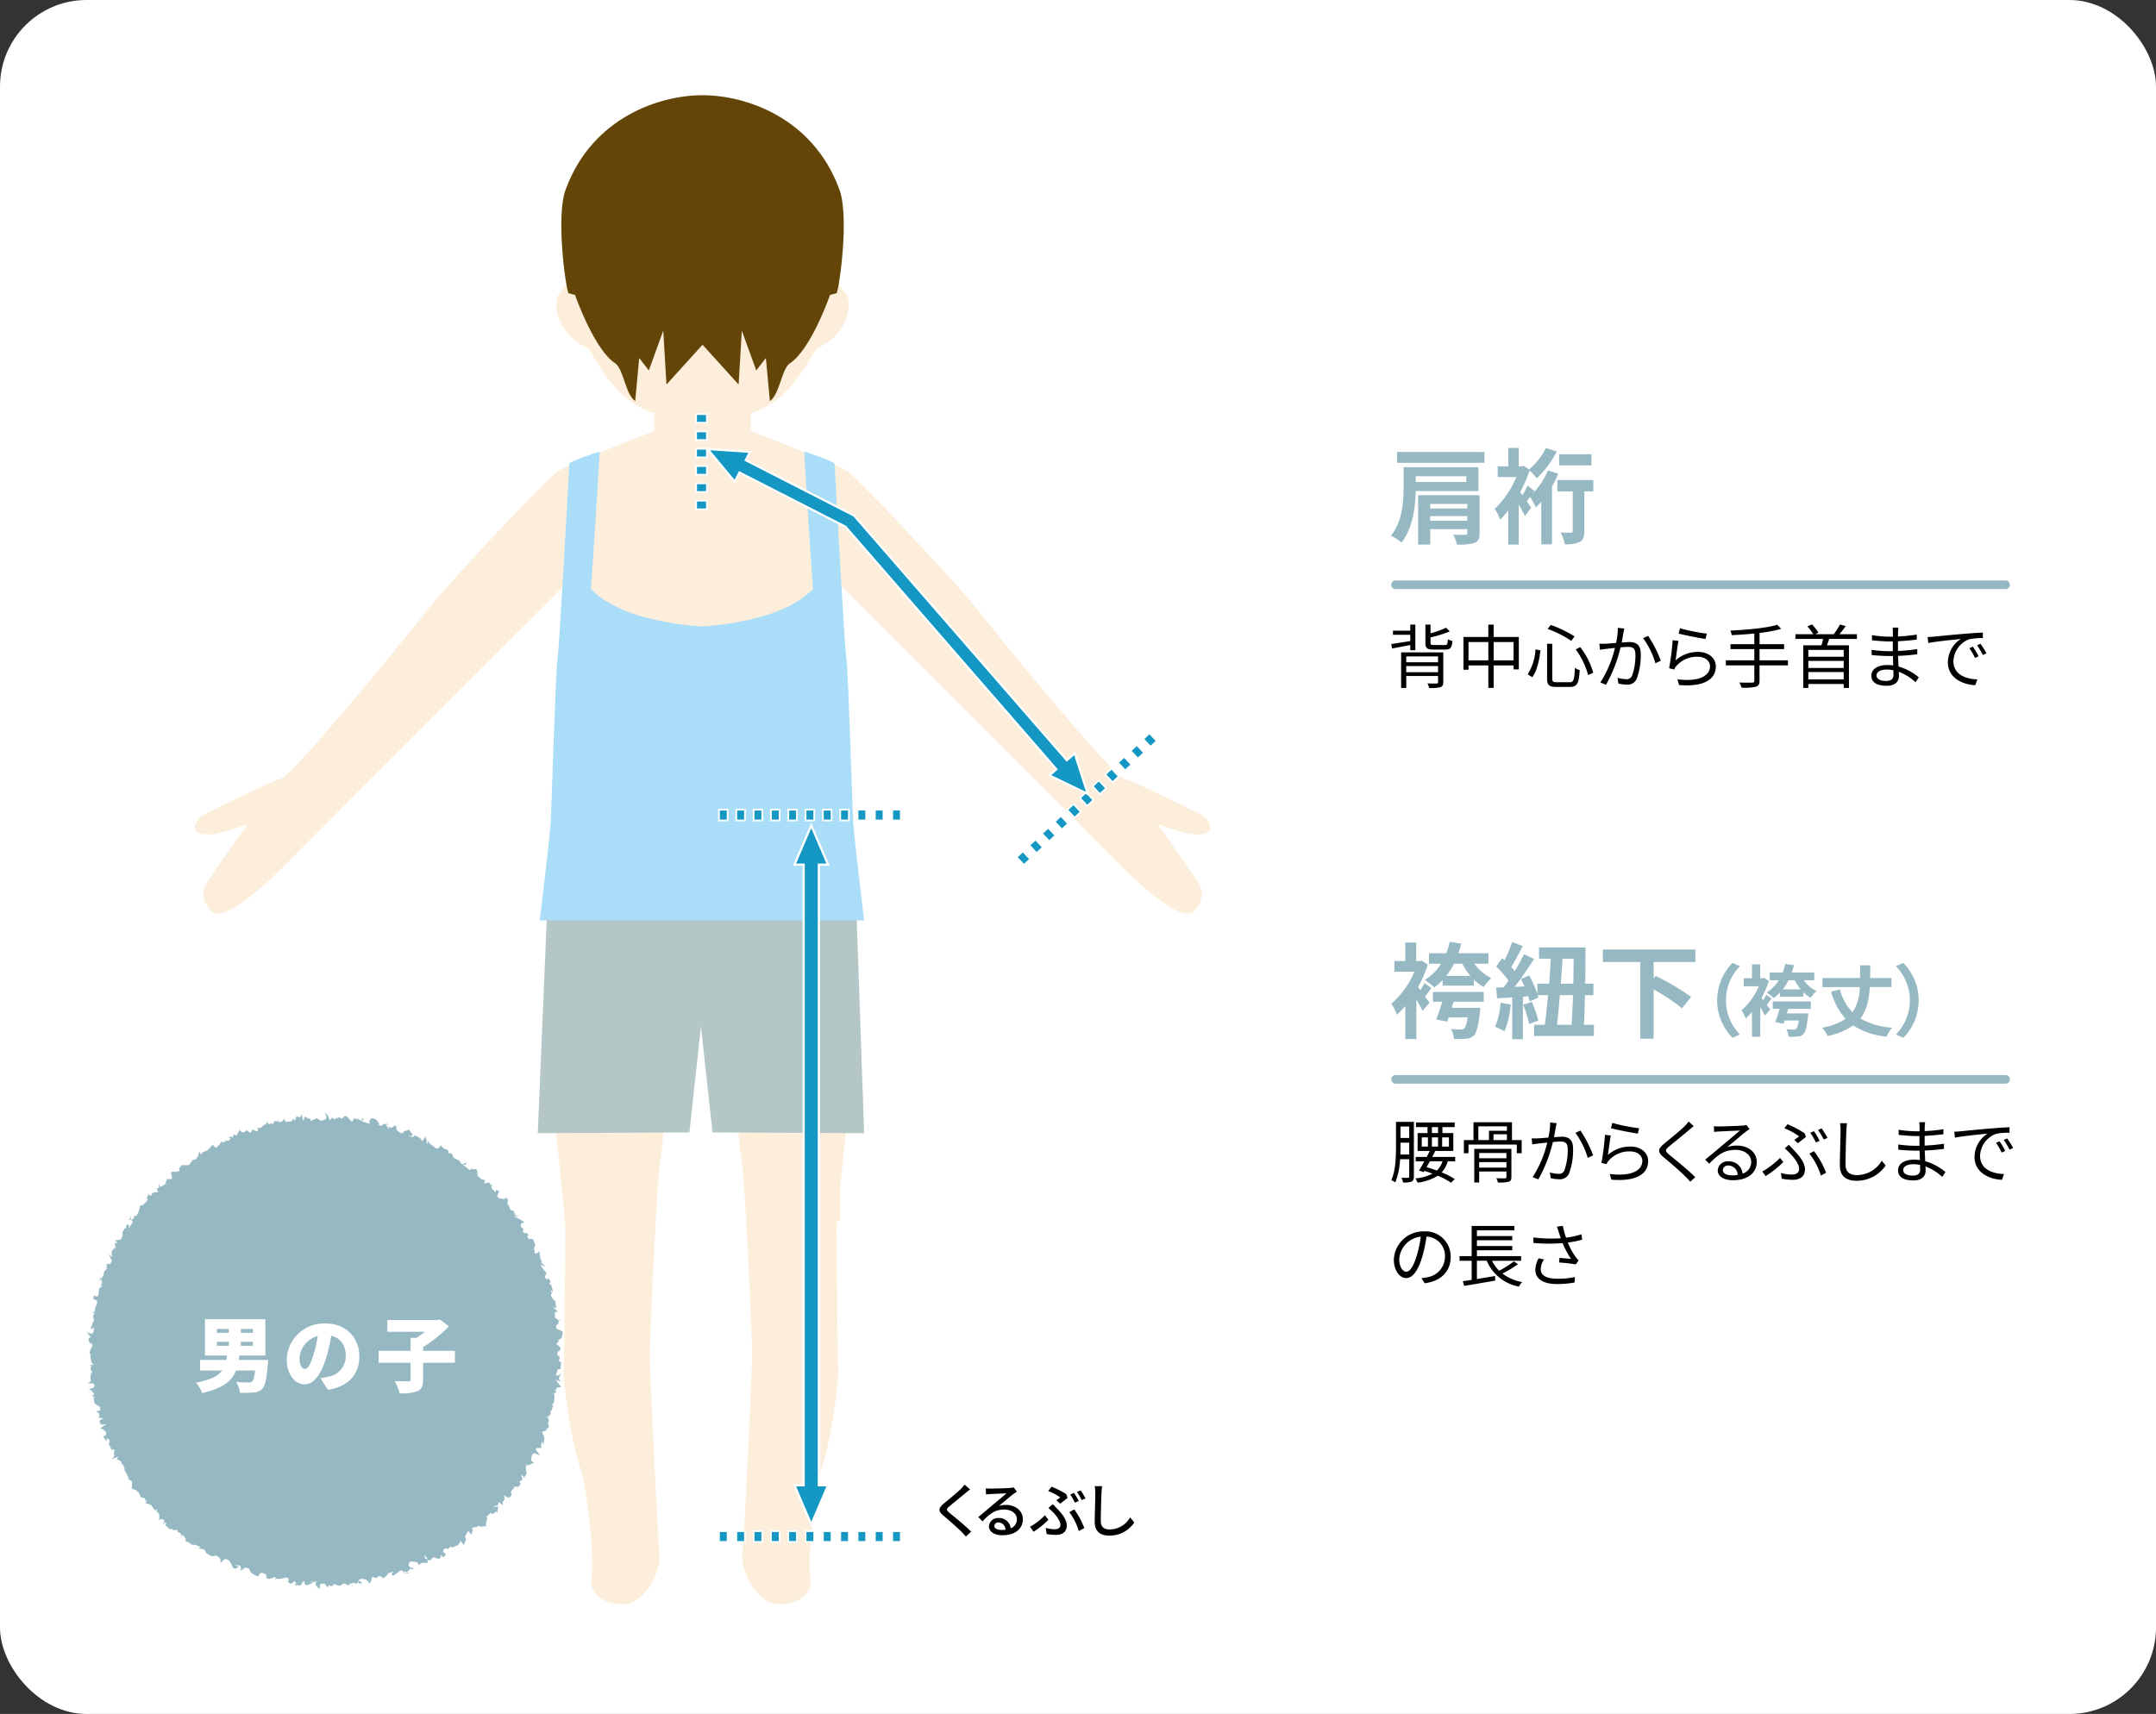<svg xmlns="http://www.w3.org/2000/svg" width="498" height="396" viewBox="0 0 498 396">
  <rect x="0" y="0" width="498" height="396" fill="#333333" stroke="none"/>
  <g id="グループ_17185" data-name="グループ 17185" transform="translate(-695 -1848)">
    <rect id="長方形_9411" data-name="長方形 9411" width="498" height="396" rx="20" transform="translate(695 1848)" fill="#fff"/>
    <g id="グループ_16385" data-name="グループ 16385" transform="translate(1016.279 1951.491)">
      <path id="パス_226163" data-name="パス 226163" d="M3372.446,1384.027c-.095,3.7-.719,8.665-3.288,11.905a11.594,11.594,0,0,0-2.448-1.585c2.688-3.288,2.929-8.016,2.929-11.3v-4.537h17.281v5.521Zm15.866-9.025v2.5h-20.186V1375Zm-15.866,5.592v1.345h11.69v-1.345Zm14.738,13.154c0,1.3-.288,1.9-1.2,2.279a13.161,13.161,0,0,1-4.055.361,8.089,8.089,0,0,0-.817-2.28c1.1.047,2.449.047,2.761.023.359,0,.48-.1.48-.408v-.887h-8.569v3.552H3373v-11.4h14.185Zm-11.4-6.745v1.056h8.569V1387Zm8.569,3.888v-1.08h-8.569v1.08Z" transform="translate(-3366.71 -1374.066)" fill="#96b8c3"/>
      <path id="パス_226164" data-name="パス 226164" d="M3405.375,1380.018a25.677,25.677,0,0,1-1.464,2.952v13.369h-2.472v-9.864a13.083,13.083,0,0,1-1.249,1.32,19.4,19.4,0,0,0-1.343-2.424c-.264.36-.529.72-.768,1.032l1.031,1.464-1.439,1.92c-.336-.7-.889-1.7-1.44-2.688v9.289h-2.4v-7.873a18.947,18.947,0,0,1-1.9,2.136,10.625,10.625,0,0,0-1.248-2.5,21.832,21.832,0,0,0,5.015-7.369h-4.32v-2.448h2.448v-4.272h2.4v4.272h.7l.479-.12,1.2.816a15.613,15.613,0,0,0,3.914-4.944l2.5.792a22.783,22.783,0,0,1-4.609,6.192c-.36-.432-1.128-1.272-1.68-1.8a29.307,29.307,0,0,1-2.161,4.993l.529.72c.431-.72.887-1.585,1.176-2.209l1.584,1.225c-.192.264-.408.528-.6.792a16.582,16.582,0,0,0,3.721-5.545Zm8.089,4.081h-2.088v9.24c0,1.225-.24,2.041-1.057,2.449a7.066,7.066,0,0,1-3.431.528,9.411,9.411,0,0,0-.985-2.712c.985.048,2.065.048,2.376.024.313,0,.433-.1.433-.361V1384.1h-3.553v-2.616h8.305Zm-.432-6h-7.465v-2.568h7.465Z" transform="translate(-3366.71 -1374.066)" fill="#96b8c3"/>
    </g>
    <g id="グループ_16386" data-name="グループ 16386" transform="translate(1016.361 1992.265)">
      <path id="パス_226165" data-name="パス 226165" d="M3371.1,1419.57c-1.521.3-3.01.561-4.21.8l-.176-1.025c1.12-.176,2.705-.416,4.386-.7V1417.2h-4v-.96h4v-1.393h1.168v5.907H3371.1Zm7.619,8.58c0,.672-.177.976-.673,1.152a9.223,9.223,0,0,1-2.593.192,3.784,3.784,0,0,0-.4-1.072c.944.048,1.873.048,2.113.032.256-.016.352-.1.352-.32v-1.409h-7.347v2.753h-1.185v-8.211h9.733Zm-8.548-5.955v1.345h7.347v-1.345Zm7.347,3.65v-1.425h-7.347v1.425Zm1.552-6.275c.545,0,.657-.192.705-1.344a4.134,4.134,0,0,0,1.073.416c-.129,1.552-.481,1.968-1.665,1.968h-2.7c-1.521,0-1.889-.335-1.889-1.552v-4.21h1.185v2.017a22.265,22.265,0,0,0,3.6-1.3l.848.865a31.833,31.833,0,0,1-4.449,1.377v1.248c0,.432.111.512.832.512Z" transform="translate(-3366.71 -1414.8)"/>
      <path id="パス_226166" data-name="パス 226166" d="M3396.171,1417.7v7.492h-1.217v-.913h-4.594v5.186h-1.232v-5.186h-4.577v.993h-1.169V1417.7h5.746v-2.849h1.232v2.849Zm-7.043,5.411v-4.242h-4.577v4.242Zm5.826,0v-4.242h-4.594v4.242Z" transform="translate(-3366.71 -1414.8)"/>
      <path id="パス_226167" data-name="パス 226167" d="M3401.175,1420.8c-.256,2.144-.753,4.658-1.889,6.194l-1.072-.656a12.09,12.09,0,0,0,1.809-5.762Zm2.721-1.521v8c0,.737.176.881,1.056.881h2.946c.959,0,1.1-.577,1.232-3.346a2.956,2.956,0,0,0,1.1.544c-.16,3.01-.544,3.89-2.273,3.89h-3.1c-1.7,0-2.161-.432-2.161-1.985v-7.987Zm-.336-4.354a27.259,27.259,0,0,1,5.474,2.641l-.753,1.041a24.183,24.183,0,0,0-5.473-2.769Zm6.787,5.122a16.954,16.954,0,0,1,3.009,5.907l-1.168.56a17.761,17.761,0,0,0-2.882-5.938Z" transform="translate(-3366.71 -1414.8)"/>
      <path id="パス_226168" data-name="パス 226168" d="M3420.344,1416.7c-.1.464-.239,1.408-.416,2.289.753-.064,1.425-.112,1.808-.112,1.425,0,2.594.544,2.594,2.705a15.206,15.206,0,0,1-.929,5.778,2.252,2.252,0,0,1-2.337,1.345,8.7,8.7,0,0,1-1.888-.24l-.208-1.329a7.792,7.792,0,0,0,1.969.321,1.323,1.323,0,0,0,1.392-.817,13.56,13.56,0,0,0,.769-4.9c0-1.472-.689-1.744-1.7-1.744-.383,0-1.024.047-1.728.111a32.929,32.929,0,0,1-3.361,8.628l-1.313-.512a25.61,25.61,0,0,0,3.377-7.988c-.848.08-1.616.177-2.032.224-.368.049-1.025.129-1.441.193l-.129-1.393a14.119,14.119,0,0,0,1.425,0c.529-.016,1.473-.1,2.434-.176a16.736,16.736,0,0,0,.416-3.489l1.488.16C3420.473,1416.049,3420.408,1416.4,3420.344,1416.7Zm8.628,6.483-1.249.592a18.79,18.79,0,0,0-2.849-5.8l1.168-.528A28.437,28.437,0,0,1,3428.972,1423.188Z" transform="translate(-3366.71 -1414.8)"/>
      <path id="パス_226169" data-name="パス 226169" d="M3432.375,1423.108a7.679,7.679,0,0,1,5.218-1.953c2.449,0,4.082,1.473,4.082,3.345,0,2.865-2.529,4.8-8.484,4.306l-.384-1.313c5.058.625,7.523-.832,7.523-3.025,0-1.28-1.184-2.192-2.817-2.192a6.276,6.276,0,0,0-4.962,2.144,2.559,2.559,0,0,0-.481.8l-1.183-.288a57.368,57.368,0,0,0,.815-6.5l1.345.176C3432.823,1419.7,3432.551,1422.083,3432.375,1423.108Zm7.219-6.179-.3,1.233c-1.52-.208-4.994-.913-6.211-1.249l.32-1.217A43.6,43.6,0,0,0,3439.594,1416.929Z" transform="translate(-3366.71 -1414.8)"/>
      <path id="パス_226170" data-name="パス 226170" d="M3458.331,1424.26h-6.562v3.554c0,.848-.257,1.2-.849,1.392a12.462,12.462,0,0,1-3.3.208,5.853,5.853,0,0,0-.512-1.184c1.345.048,2.593.032,2.961.016.353,0,.5-.112.5-.448v-3.538h-6.578v-1.169h6.578V1420.5h-5.5v-1.137h5.5V1416.9c-1.76.192-3.569.3-5.217.384a5.4,5.4,0,0,0-.305-1.056c3.778-.176,8.42-.593,10.821-1.344l.9.944a29.937,29.937,0,0,1-4.993.944v2.593h5.666v1.137h-5.666v2.592h6.562Z" transform="translate(-3366.71 -1414.8)"/>
      <path id="パス_226171" data-name="パス 226171" d="M3467.864,1418.162c-.175.512-.336,1.024-.528,1.472h5.09v9.844h-1.216v-.912h-8.164v.912h-1.168v-9.844h4.193c.145-.464.288-1.008.385-1.472h-6.4v-1.1h4.13a12.212,12.212,0,0,0-1.361-1.808l1.04-.449a9,9,0,0,1,1.5,1.889l-.688.368h4.225a17.532,17.532,0,0,0,1.457-2.225l1.3.337a16.055,16.055,0,0,1-1.424,1.888h4.034v1.1Zm3.346,2.529h-8.164v1.585h8.164Zm0,2.544h-8.164v1.633h8.164Zm0,4.274v-1.7h-8.164v1.7Z" transform="translate(-3366.71 -1414.8)"/>
      <path id="パス_226172" data-name="パス 226172" d="M3483.768,1416.609c0,.208-.016.56-.016.977a39.6,39.6,0,0,0,4.338-.433l-.016,1.169c-1.264.144-2.785.288-4.322.368v2.241a39.851,39.851,0,0,0,4.466-.432l-.016,1.2c-1.5.192-2.913.32-4.434.368.032.833.08,1.7.112,2.465a12.747,12.747,0,0,1,4.674,2.5l-.737,1.137a11.774,11.774,0,0,0-3.873-2.417c.016.4.033.736.033.992,0,1.1-.737,2.241-2.818,2.241-2.3,0-3.553-.816-3.553-2.353,0-1.456,1.392-2.449,3.7-2.449a9.17,9.17,0,0,1,1.345.1c-.016-.72-.048-1.488-.064-2.177h-.913c-1.088,0-2.849-.1-4-.224l-.017-1.2a29.491,29.491,0,0,0,4.035.305h.864v-2.241h-.7c-1.121,0-3.09-.16-4.1-.272l-.017-1.185a29.111,29.111,0,0,0,4.1.352h.736V1416.5a9.047,9.047,0,0,0-.063-.96h1.36A7.973,7.973,0,0,0,3483.768,1416.609Zm-2.753,11.252c.913,0,1.7-.288,1.7-1.392,0-.272-.017-.656-.017-1.072a7.042,7.042,0,0,0-1.552-.161c-1.521,0-2.353.593-2.353,1.329S3479.431,1427.861,3481.015,1427.861Z" transform="translate(-3366.71 -1414.8)"/>
      <path id="パス_226173" data-name="パス 226173" d="M3492.023,1417.633c1.041-.111,4.066-.416,7.011-.656,1.744-.144,3.249-.24,4.322-.288v1.28a13.353,13.353,0,0,0-3.137.257,5.632,5.632,0,0,0-3.666,5.074c0,3.121,2.913,4.113,5.522,4.209l-.464,1.329c-2.962-.112-6.338-1.7-6.338-5.266a6.5,6.5,0,0,1,2.993-5.41c-1.713.192-5.794.576-7.524.944l-.143-1.392C3491.207,1417.7,3491.719,1417.666,3492.023,1417.633Zm10.34,4.53-.816.385a14.739,14.739,0,0,0-1.313-2.257l.817-.352A18.91,18.91,0,0,1,3502.363,1422.163Zm1.825-.688-.832.4a14.885,14.885,0,0,0-1.345-2.241l.785-.368A21.129,21.129,0,0,1,3504.188,1421.475Z" transform="translate(-3366.71 -1414.8)"/>
    </g>
    <path id="パス_226174" data-name="パス 226174" d="M3508.6,1406.661H3367.71a1,1,0,0,1,0-2H3508.6a1,1,0,0,1,0,2Z" transform="translate(-2350.35 577.45)" fill="#96b8c3"/>
    <g id="グループ_16389" data-name="グループ 16389" transform="translate(1016.361 2065.616)">
      <path id="パス_226192" data-name="パス 226192" d="M3375.975,1498.728c-.5.7-1.008,1.392-1.464,1.968l1.032,1.416-1.608,1.9a28.623,28.623,0,0,0-1.441-2.616v9.121h-2.544v-7.633a19.625,19.625,0,0,1-1.944,2.016,9.249,9.249,0,0,0-1.3-2.52,20.262,20.262,0,0,0,5.353-7.417h-4.633v-2.472h2.52v-4.272h2.521v4.272h.815l.433-.1,1.439.913a28.512,28.512,0,0,1-2.256,5.208l.529.72a15.375,15.375,0,0,0,.935-1.656Zm9.913-5.617a10.519,10.519,0,0,0,3.936,3.337,10.359,10.359,0,0,0-1.776,2.064,10.7,10.7,0,0,1-2.256-1.7v1.368h-7.225V1496.9a14.535,14.535,0,0,1-1.944,1.7,17.614,17.614,0,0,0-2.16-1.752,11.466,11.466,0,0,0,3.768-3.745h-2.808v-2.4h4.008a17.755,17.755,0,0,0,.768-2.64l2.664.408q-.288,1.152-.648,2.232h6.937v2.4Zm-9.553,6.529h11.737v2.256h-6.985l-.408,1.416h6.6s-.048.672-.095,1.008c-.384,3.217-.768,4.753-1.416,5.4a2.615,2.615,0,0,1-1.777.72,19.753,19.753,0,0,1-2.784.048,5.474,5.474,0,0,0-.7-2.28c.936.072,1.848.1,2.257.1a.937.937,0,0,0,.792-.24c.311-.264.576-1.008.815-2.569h-4.392c-.12.36-.216.672-.335.984l-2.545-.48a40.983,40.983,0,0,0,1.368-4.1h-2.136Zm4.872-6.529a16.579,16.579,0,0,1-1.8,2.809h5.569a15.373,15.373,0,0,1-1.849-2.809Z" transform="translate(-3366.71 -1488.071)" fill="#96b8c3"/>
      <path id="パス_226193" data-name="パス 226193" d="M3394.311,1502.544a22.237,22.237,0,0,1-1.441,6.193,14.211,14.211,0,0,0-2.184-1.033,17.446,17.446,0,0,0,1.272-5.568Zm19.2,4.681v2.592h-13.8v-2.592h2.472c.264-1.993.528-4.369.744-6.841h-2.376c.048.192.1.384.12.552l-2.017.912a11.473,11.473,0,0,0-.311-1.224l-1.225.1v9.817h-2.471v-9.649l-3.481.216-.24-2.472,1.728-.072c.36-.456.744-.984,1.128-1.536a23.538,23.538,0,0,0-2.832-3.264l1.368-1.945c.168.144.36.312.552.48a30.44,30.44,0,0,0,1.752-4.176l2.473.912c-.864,1.632-1.824,3.505-2.689,4.824.288.336.576.648.817.96a43.3,43.3,0,0,0,2.135-3.888l2.329,1.08c-1.321,2.089-2.976,4.512-4.489,6.457l2.3-.1c-.265-.6-.553-1.2-.841-1.728l1.9-.792a24.329,24.329,0,0,1,1.9,4.248v-2.352h2.712c.168-1.968.288-3.936.384-5.785h-2.712v-2.592h10.728c0,2.616-.023,5.521-.071,8.377h1.9v2.64h-1.945c-.071,2.5-.143,4.848-.239,6.841Zm-14.329-5.281a26.442,26.442,0,0,1,1.488,4.321l-2.112.768a28.293,28.293,0,0,0-1.393-4.465Zm6.457-1.56c-.193,2.5-.433,4.872-.649,6.841h3.384c.12-2.017.24-4.369.313-6.841Zm.624-8.425c-.12,1.849-.241,3.817-.408,5.785h2.9c.048-1.944.071-3.913.071-5.785Z" transform="translate(-3366.71 -1488.071)" fill="#96b8c3"/>
      <path id="パス_226194" data-name="パス 226194" d="M3427.311,1492.727v3.768l.48-.551a54.253,54.253,0,0,1,8.185,4.848l-2.113,2.616a47.4,47.4,0,0,0-6.552-4.368v11.4h-3.073v-17.714h-8.664v-2.88h21.386v2.88Z" transform="translate(-3366.71 -1488.071)" fill="#96b8c3"/>
      <path id="パス_226195" data-name="パス 226195" d="M3445.53,1492.94l1.711.756a11.261,11.261,0,0,0,0,15.773l-1.711.756a12.3,12.3,0,0,1,0-17.285Z" transform="translate(-3366.71 -1488.071)" fill="#96b8c3"/>
      <path id="パス_226196" data-name="パス 226196" d="M3454.546,1501.15c-.378.523-.756,1.045-1.1,1.477l.775,1.062-1.206,1.423a21.944,21.944,0,0,0-1.08-1.963v6.842h-1.91v-5.725a14.5,14.5,0,0,1-1.458,1.512,6.929,6.929,0,0,0-.972-1.89,15.2,15.2,0,0,0,4.015-5.564h-3.475v-1.855h1.89v-3.2h1.891v3.2h.612l.325-.072,1.08.684a21.314,21.314,0,0,1-1.693,3.908l.4.54a11.745,11.745,0,0,0,.7-1.243Zm7.436-4.213a7.889,7.889,0,0,0,2.954,2.5,7.728,7.728,0,0,0-1.333,1.549,8.125,8.125,0,0,1-1.693-1.279v1.026h-5.42v-.954a10.718,10.718,0,0,1-1.458,1.278,13.306,13.306,0,0,0-1.62-1.314,8.585,8.585,0,0,0,2.826-2.809h-2.106v-1.8h3.007a13.323,13.323,0,0,0,.576-1.981l2,.306q-.218.864-.486,1.675h5.2v1.8Zm-7.166,4.9h8.805v1.692h-5.24l-.306,1.063h4.951s-.036.5-.071.756c-.289,2.413-.576,3.565-1.062,4.051a1.963,1.963,0,0,1-1.333.54,14.818,14.818,0,0,1-2.088.036,4.114,4.114,0,0,0-.523-1.71c.7.054,1.387.072,1.693.072a.7.7,0,0,0,.593-.18c.235-.2.433-.757.613-1.927h-3.295c-.09.27-.162.5-.252.738l-1.908-.36a31.315,31.315,0,0,0,1.026-3.079h-1.6Zm3.656-4.9a12.473,12.473,0,0,1-1.351,2.107h4.177a11.465,11.465,0,0,1-1.386-2.107Z" transform="translate(-3366.71 -1488.071)" fill="#96b8c3"/>
      <path id="パス_226197" data-name="パス 226197" d="M3477.245,1498.5c-.2,2.917-.683,5.347-2.179,7.274a17.255,17.255,0,0,0,7.347,2.125,9.432,9.432,0,0,0-1.3,2.052,17.251,17.251,0,0,1-7.723-2.575,15.63,15.63,0,0,1-5.907,2.431,6.389,6.389,0,0,0-1.259-1.908,14.661,14.661,0,0,0,5.419-2.035,15.54,15.54,0,0,1-3.332-6.3l2.036-.5a11.546,11.546,0,0,0,2.9,5.275,10.17,10.17,0,0,0,1.675-5.833h-8.607v-2.089H3475c0-.936,0-1.908.018-2.935h2.341c0,1.009-.018,1.981-.037,2.935h4.916v2.089Z" transform="translate(-3366.71 -1488.071)" fill="#96b8c3"/>
      <path id="パス_226198" data-name="パス 226198" d="M3484.982,1510.225l-1.709-.756a11.262,11.262,0,0,0,0-15.773l1.709-.756a12.3,12.3,0,0,1,0,17.285Z" transform="translate(-3366.71 -1488.071)" fill="#96b8c3"/>
    </g>
    <g id="グループ_16390" data-name="グループ 16390" transform="translate(1016.361 2107.126)">
      <path id="パス_226199" data-name="パス 226199" d="M3371.928,1542.234c0,.608-.128.96-.529,1.168a5,5,0,0,1-1.984.193,4.4,4.4,0,0,0-.337-1.089c.705.032,1.314.032,1.505.016s.273-.08.273-.3v-3.986h-2.114a16.527,16.527,0,0,1-1.1,5.363,3.989,3.989,0,0,0-.928-.529c1.024-2.241,1.088-5.442,1.088-7.779v-5.7h4.13Zm-1.072-5.09v-2.737h-2.017v.88c0,.576,0,1.2-.032,1.857Zm-2.017-6.467v2.641h2.017v-2.641Zm10.9,8.035a5.979,5.979,0,0,1-1.377,2.561,17.408,17.408,0,0,1,3.009,1.537l-.848.849a17.371,17.371,0,0,0-3.073-1.617,11.359,11.359,0,0,1-4.658,1.6,4.087,4.087,0,0,0-.528-.976,10.89,10.89,0,0,0,3.969-1.1c-.608-.224-1.248-.447-1.888-.64l-.176.288-1.057-.368c.369-.576.8-1.344,1.233-2.129h-1.985v-1.024h2.545c.241-.48.48-.944.688-1.377h-2.8v-4.129h2.289v-1.377h-2.673v-1.072h8.948v1.072h-2.833v1.377h2.512v4.129h-4.449l.271.064c-.208.417-.448.865-.687,1.313h5.3v1.024Zm-5.986-3.409h1.424v-2.113h-1.424Zm1.872,3.409c-.271.465-.528.929-.769,1.361.8.224,1.6.48,2.386.768a4.954,4.954,0,0,0,1.3-2.129Zm.465-6.53h1.424v-1.377h-1.424Zm0,1.008v2.113h1.424v-2.113Zm3.937,0h-1.569v2.113h1.569Z" transform="translate(-3366.71 -1529.525)"/>
      <path id="パス_226200" data-name="パス 226200" d="M3396.827,1533.814v3.042h-1.12v-2.017h-11.156v2.017h-1.073v-3.042h2.225v-4.129h8.884v4.129Zm-2.369,8.548c0,.608-.144.912-.624,1.072a9.483,9.483,0,0,1-2.513.176,2.875,2.875,0,0,0-.352-.976c.913.016,1.777.016,2.016.016.241-.016.321-.08.321-.3v-1.281h-6.29v2.545h-1.137v-7.779h8.579Zm-7.635-8.548h2.45v-2.16h4.145v-1.025h-6.595Zm.193,2.978v1.216h6.29v-1.216Zm6.29,3.377v-1.28h-6.29v1.28Zm.112-7.7h-3.1v1.344h3.1Z" transform="translate(-3366.71 -1529.525)"/>
      <path id="パス_226201" data-name="パス 226201" d="M3404.712,1530.853c-.1.464-.239,1.409-.416,2.289.753-.064,1.425-.112,1.809-.112,1.424,0,2.593.545,2.593,2.7a15.24,15.24,0,0,1-.928,5.779,2.254,2.254,0,0,1-2.337,1.344,8.7,8.7,0,0,1-1.889-.24l-.208-1.329a7.793,7.793,0,0,0,1.969.321,1.322,1.322,0,0,0,1.392-.817,13.559,13.559,0,0,0,.769-4.9c0-1.472-.689-1.744-1.7-1.744-.384,0-1.025.048-1.729.112a32.938,32.938,0,0,1-3.361,8.627l-1.313-.512a25.6,25.6,0,0,0,3.377-7.987c-.847.08-1.616.176-2.032.224-.368.048-1.024.128-1.44.192l-.129-1.393a14.023,14.023,0,0,0,1.424,0c.529-.016,1.473-.1,2.434-.176a16.72,16.72,0,0,0,.416-3.489l1.488.16C3404.841,1530.2,3404.776,1530.549,3404.712,1530.853Zm8.628,6.483-1.249.592a18.792,18.792,0,0,0-2.849-5.794l1.168-.529A28.439,28.439,0,0,1,3413.34,1537.336Z" transform="translate(-3366.71 -1529.525)"/>
      <path id="パス_226202" data-name="パス 226202" d="M3416.743,1537.256a7.685,7.685,0,0,1,5.218-1.953c2.449,0,4.082,1.473,4.082,3.345,0,2.866-2.529,4.8-8.483,4.306l-.385-1.313c5.058.625,7.523-.832,7.523-3.024,0-1.281-1.184-2.193-2.817-2.193a6.277,6.277,0,0,0-4.962,2.144,2.54,2.54,0,0,0-.48.8l-1.184-.289a57.115,57.115,0,0,0,.815-6.5l1.345.176C3417.191,1533.847,3416.919,1536.231,3416.743,1537.256Zm7.219-6.178-.3,1.232c-1.52-.208-4.994-.913-6.211-1.249l.321-1.216A43.877,43.877,0,0,0,3423.962,1531.078Z" transform="translate(-3366.71 -1529.525)"/>
      <path id="パス_226203" data-name="パス 226203" d="M3435.465,1531.494c-1.089.96-3.394,2.785-4.578,3.777-.96.816-.976,1.073.048,1.937,1.457,1.184,4.29,3.473,5.987,5.17l-1.137,1.056c-.336-.384-.7-.784-1.1-1.168-1.12-1.152-3.554-3.233-5.042-4.466-1.521-1.264-1.329-1.953.112-3.169,1.2-1.009,3.633-2.929,4.722-4.034a7.654,7.654,0,0,0,.912-1.072l1.184,1.056C3436.233,1530.853,3435.737,1531.269,3435.465,1531.494Z" transform="translate(-3366.71 -1529.525)"/>
      <path id="パス_226204" data-name="パス 226204" d="M3442.377,1530.661c.832,0,4.642-.128,5.49-.208a3.765,3.765,0,0,0,.864-.128l.737.928c-.288.208-.609.417-.9.657-.8.608-2.977,2.465-4.225,3.505a6.772,6.772,0,0,1,2.224-.336c2.658,0,4.562,1.6,4.562,3.762,0,2.576-2.112,4.241-5.506,4.241-2.177,0-3.506-.944-3.506-2.273a2.249,2.249,0,0,1,2.466-2.081,3.1,3.1,0,0,1,3.265,2.833,2.81,2.81,0,0,0,2-2.736c0-1.569-1.505-2.754-3.585-2.754-2.674,0-4.1,1.137-6.131,3.2l-.912-.944c1.328-1.089,3.377-2.8,4.3-3.586.9-.736,2.9-2.417,3.713-3.138-.847.033-4.049.177-4.9.224-.353.017-.721.049-1.057.1l-.048-1.329A9.559,9.559,0,0,0,3442.377,1530.661Zm3.041,11.3a8.228,8.228,0,0,0,1.3-.1,2.184,2.184,0,0,0-2.146-2.177,1.17,1.17,0,0,0-1.28,1.024C3443.289,1541.481,3444.169,1541.962,3445.418,1541.962Z" transform="translate(-3366.71 -1529.525)"/>
      <path id="パス_226205" data-name="パス 226205" d="M3453.175,1542.122l-.752-1.057a18.9,18.9,0,0,0,4.081-3.137l.753.961A21.937,21.937,0,0,1,3453.175,1542.122Zm6.131-.352c.736,0,1.616-.3,1.616-1.329,0-1.088-1.152-2.529-2.049-3.505-.351-.368-.832-.833-1.28-1.217l.944-.816c.4.4.8.832,1.169,1.233,1.5,1.584,2.561,2.993,2.561,4.433,0,1.969-1.6,2.417-2.753,2.417a13.191,13.191,0,0,1-2.61-.256l-.192-1.328A8.709,8.709,0,0,0,3459.306,1541.77Zm1.616-8.82a15.3,15.3,0,0,0-3.425-1.872l.736-.929a21.9,21.9,0,0,1,3.954,2.1l.3.816c-.368.32-1.281,1.04-1.873,1.457l-.816-.753C3460.233,1533.478,3460.682,1533.142,3460.922,1532.95Zm2.369,4,1.04-.593a19.255,19.255,0,0,1,2.817,4.994l-1.2.657A15.329,15.329,0,0,0,3463.291,1536.952Zm2.369-2.977-.864.384a17.644,17.644,0,0,0-1.3-2.241l.849-.369A19.315,19.315,0,0,1,3465.66,1533.975Zm1.809-.673-.864.384a15.305,15.305,0,0,0-1.33-2.209l.833-.368A18.111,18.111,0,0,1,3467.469,1533.3Z" transform="translate(-3366.71 -1529.525)"/>
      <path id="パス_226206" data-name="パス 226206" d="M3471.832,1531.541c-.08,1.809-.191,5.587-.191,7.972,0,1.76,1.1,2.385,2.625,2.385a6.671,6.671,0,0,0,5.73-3.314l.912,1.089a8.046,8.046,0,0,1-6.69,3.537c-2.306,0-3.89-.96-3.89-3.569,0-2.369.159-6.419.159-8.1a8.351,8.351,0,0,0-.128-1.632l1.618.016A14.018,14.018,0,0,0,3471.832,1531.541Z" transform="translate(-3366.71 -1529.525)"/>
      <path id="パス_226207" data-name="パス 226207" d="M3489.929,1530.757c0,.208-.016.56-.016.977a39.784,39.784,0,0,0,4.338-.432l-.016,1.168c-1.264.144-2.785.288-4.322.368v2.241a39.812,39.812,0,0,0,4.466-.432l-.016,1.2c-1.505.192-2.913.32-4.434.368.032.833.08,1.7.112,2.466a12.722,12.722,0,0,1,4.674,2.5l-.736,1.136a11.814,11.814,0,0,0-3.873-2.417c.015.4.032.736.032.993,0,1.1-.737,2.24-2.818,2.24-2.3,0-3.553-.816-3.553-2.353,0-1.456,1.392-2.448,3.7-2.448a9.176,9.176,0,0,1,1.345.095c-.016-.72-.048-1.488-.064-2.177h-.913c-1.088,0-2.849-.1-4-.224l-.017-1.2a29.644,29.644,0,0,0,4.035.3h.864v-2.241h-.7c-1.121,0-3.09-.16-4.1-.272l-.016-1.184a29.259,29.259,0,0,0,4.1.352h.737v-1.137a9.036,9.036,0,0,0-.064-.96h1.36A8.221,8.221,0,0,0,3489.929,1530.757Zm-2.753,11.253c.913,0,1.7-.288,1.7-1.393,0-.272-.017-.656-.017-1.072a7.091,7.091,0,0,0-1.552-.16c-1.521,0-2.353.592-2.353,1.328S3485.592,1542.01,3487.176,1542.01Z" transform="translate(-3366.71 -1529.525)"/>
      <path id="パス_226208" data-name="パス 226208" d="M3498.184,1531.782c1.04-.112,4.065-.416,7.01-.657,1.745-.144,3.249-.24,4.322-.288v1.281a13.413,13.413,0,0,0-3.137.256,5.633,5.633,0,0,0-3.666,5.074c0,3.121,2.913,4.113,5.522,4.21l-.463,1.328c-2.962-.112-6.339-1.7-6.339-5.266a6.5,6.5,0,0,1,2.993-5.41c-1.713.192-5.794.576-7.524.944l-.143-1.392C3497.367,1531.846,3497.879,1531.814,3498.184,1531.782Zm10.339,4.529-.816.385a14.809,14.809,0,0,0-1.312-2.257l.816-.352A18.822,18.822,0,0,1,3508.523,1536.311Zm1.826-.688-.833.4a14.785,14.785,0,0,0-1.345-2.24l.785-.369A21.275,21.275,0,0,1,3510.349,1535.623Z" transform="translate(-3366.71 -1529.525)"/>
      <path id="パス_226209" data-name="パス 226209" d="M3374.425,1566.89l-.752-1.185a11.647,11.647,0,0,0,1.376-.208,4.832,4.832,0,0,0,4.066-4.753,4.457,4.457,0,0,0-4.274-4.642,31.53,31.53,0,0,1-.96,4.61c-.977,3.3-2.241,4.978-3.73,4.978-1.424,0-2.849-1.633-2.849-4.274a6.824,6.824,0,0,1,7-6.515,5.8,5.8,0,0,1,6.131,5.891C3380.428,1564.153,3378.219,1566.394,3374.425,1566.89Zm-4.226-2.673c.752,0,1.6-1.073,2.417-3.778a26.043,26.043,0,0,0,.9-4.321,5.582,5.582,0,0,0-4.962,5.186C3368.551,1563.321,3369.48,1564.217,3370.2,1564.217Z" transform="translate(-3366.71 -1529.525)"/>
      <path id="パス_226210" data-name="パス 226210" d="M3395.98,1562.473a26.1,26.1,0,0,1-3.6,2.176,10.789,10.789,0,0,0,4.561,1.969,3.745,3.745,0,0,0-.736,1.041,10.011,10.011,0,0,1-7.443-5.971h-2.273v4.226c1.328-.224,2.786-.464,4.194-.7l.048,1.057c-2.545.448-5.282.912-7.187,1.232l-.3-1.088c.576-.08,1.281-.192,2.033-.3v-4.418h-2.8v-1.072h2.8v-6.979h9.86v1.008h-8.644v1.329h8.163v.976h-8.163v1.329h8.163v.976h-8.163v1.361h10.2v1.072h-6.707a8.12,8.12,0,0,0,1.648,2.305,24.622,24.622,0,0,0,3.378-2.161Z" transform="translate(-3366.71 -1529.525)"/>
      <path id="パス_226211" data-name="パス 226211" d="M3404.984,1553.8l1.361-.176a19.107,19.107,0,0,0,.736,2.737,20.54,20.54,0,0,0,3.569-.784l.145,1.248a23.822,23.822,0,0,1-3.314.656,17.1,17.1,0,0,0,1.793,3.3c.224.3.464.576.705.848l-.657.9a36.172,36.172,0,0,0-3.857-.432l.1-1.072c.9.08,2.081.176,2.657.24a21.349,21.349,0,0,1-1.937-3.65,41.129,41.129,0,0,1-6.723-.031l-.032-1.281a33.454,33.454,0,0,0,6.323.192c-.193-.592-.353-1.073-.464-1.441C3405.273,1554.709,3405.128,1554.213,3404.984,1553.8Zm-3.745,9.828c0,1.52,1.393,2.193,3.761,2.209a17.788,17.788,0,0,0,4.13-.4l-.064,1.281a23.255,23.255,0,0,1-4.129.352c-3.041-.016-4.962-1.12-4.962-3.3a6.239,6.239,0,0,1,.767-2.657l1.249.288A4.117,4.117,0,0,0,3401.239,1563.625Z" transform="translate(-3366.71 -1529.525)"/>
    </g>
    <path id="パス_226212" data-name="パス 226212" d="M3508.6,1520.809H3367.71a1,1,0,0,1,0-2H3508.6a1,1,0,0,1,0,2Z" transform="translate(-2350.35 577.563)" fill="#96b8c3"/>
    <g id="グループ_16205" data-name="グループ 16205" transform="translate(224.555 1711.951)">
      <g id="グループ_11243" data-name="グループ 11243" transform="translate(490.446 393.049)">
        <g id="グループ_16192" data-name="グループ 16192">
          <g id="グループ_10712" data-name="グループ 10712" transform="translate(34.457 104.956)">
            <g id="グループ_10711" data-name="グループ 10711">
              <path id="パス_206040" data-name="パス 206040" d="M533.286,524.63l-.038-.028Z" transform="translate(-533.248 -524.602)" fill="#96b8c3"/>
            </g>
          </g>
          <g id="グループ_10714" data-name="グループ 10714" transform="translate(22.274 97.702)">
            <g id="グループ_10713" data-name="グループ 10713">
              <path id="パス_206041" data-name="パス 206041" d="M518.035,515.466l-.043-.079Z" transform="translate(-517.992 -515.387)" fill="#96b8c3"/>
            </g>
          </g>
          <g id="グループ_10716" data-name="グループ 10716" transform="translate(29.062 7.951)">
            <g id="グループ_10715" data-name="グループ 10715">
              <path id="パス_206042" data-name="パス 206042" d="M526.492,403.382l.029.006Z" transform="translate(-526.492 -403.382)" fill="#96b8c3"/>
            </g>
          </g>
          <g id="グループ_10718" data-name="グループ 10718" transform="translate(14.096 21.033)">
            <g id="グループ_10717" data-name="グループ 10717">
              <path id="パス_206043" data-name="パス 206043" d="M508,420" transform="translate(-508.004 -419.999)" fill="#96b8c3"/>
            </g>
          </g>
          <g id="グループ_10720" data-name="グループ 10720" transform="translate(23.944 11.241)">
            <g id="グループ_10719" data-name="グループ 10719">
              <path id="パス_206044" data-name="パス 206044" d="M520.082,407.561l.224.034Z" transform="translate(-520.082 -407.561)" fill="#96b8c3"/>
            </g>
          </g>
          <g id="グループ_10722" data-name="グループ 10722" transform="translate(24.156 11.27)">
            <g id="グループ_10721" data-name="グループ 10721">
              <path id="パス_206045" data-name="パス 206045" d="M520.346,407.6l.6.287Z" transform="translate(-520.346 -407.598)" fill="#96b8c3"/>
            </g>
          </g>
          <g id="グループ_10724" data-name="グループ 10724" transform="translate(10.31 24.857)">
            <g id="グループ_10723" data-name="グループ 10723">
              <path id="パス_206046" data-name="パス 206046" d="M503.2,424.4" transform="translate(-503.195 -424.405)" fill="#96b8c3"/>
            </g>
          </g>
          <g id="グループ_10726" data-name="グループ 10726" transform="translate(32.65 103.782)">
            <g id="グループ_10725" data-name="グループ 10725">
              <path id="パス_206047" data-name="パス 206047" d="M530.985,523.489l.2-.378Z" transform="translate(-530.985 -523.111)" fill="#96b8c3"/>
            </g>
          </g>
          <g id="グループ_10728" data-name="グループ 10728" transform="translate(67.809 107.533)">
            <g id="グループ_10727" data-name="グループ 10727">
              <path id="パス_206048" data-name="パス 206048" d="M575.195,527.9l-.182-.022Z" transform="translate(-575.013 -527.875)" fill="#96b8c3"/>
            </g>
          </g>
          <g id="グループ_10730" data-name="グループ 10730" transform="translate(67.541 107.399)">
            <g id="グループ_10729" data-name="グループ 10729">
              <path id="パス_206049" data-name="パス 206049" d="M574.955,527.84l-.279-.135Z" transform="translate(-574.676 -527.705)" fill="#96b8c3"/>
            </g>
          </g>
          <g id="グループ_10732" data-name="グループ 10732" transform="translate(79.062 103.231)">
            <g id="グループ_10731" data-name="グループ 10731">
              <path id="パス_206050" data-name="パス 206050" d="M589.322,522.446l-.218-.035Z" transform="translate(-589.104 -522.411)" fill="#96b8c3"/>
            </g>
          </g>
          <g id="グループ_10734" data-name="グループ 10734" transform="translate(57.508 108.843)">
            <g id="グループ_10733" data-name="グループ 10733">
              <path id="パス_206051" data-name="パス 206051" d="M562.681,529.775l-.572-.236Z" transform="translate(-562.109 -529.539)" fill="#96b8c3"/>
            </g>
          </g>
          <g id="グループ_10736" data-name="グループ 10736" transform="translate(46.059 107.841)">
            <g id="グループ_10735" data-name="グループ 10735">
              <path id="パス_206052" data-name="パス 206052" d="M547.777,528.817l.138-.551Z" transform="translate(-547.777 -528.266)" fill="#96b8c3"/>
            </g>
          </g>
          <g id="グループ_10738" data-name="グループ 10738" transform="translate(63.918 108.381)">
            <g id="グループ_10737" data-name="グループ 10737">
              <path id="パス_206053" data-name="パス 206053" d="M570.141,528.952l.139.012Z" transform="translate(-570.141 -528.952)" fill="#96b8c3"/>
            </g>
          </g>
          <g id="グループ_10740" data-name="グループ 10740" transform="translate(63.431 108.248)">
            <g id="グループ_10739" data-name="グループ 10739">
              <path id="パス_206054" data-name="パス 206054" d="M570.025,528.915l-.5-.132Z" transform="translate(-569.527 -528.783)" fill="#96b8c3"/>
            </g>
          </g>
          <g id="グループ_10742" data-name="グループ 10742" transform="translate(81.061 7.953)">
            <g id="グループ_10741" data-name="グループ 10741">
              <path id="パス_206055" data-name="パス 206055" d="M591.61,403.385l.027.016Z" transform="translate(-591.61 -403.385)" fill="#96b8c3"/>
            </g>
          </g>
          <g id="グループ_10744" data-name="グループ 10744" transform="translate(77.463 6.088)">
            <g id="グループ_10743" data-name="グループ 10743">
              <path id="パス_206056" data-name="パス 206056" d="M587.1,401.016l.35.218Z" transform="translate(-587.1 -401.016)" fill="#96b8c3"/>
            </g>
          </g>
          <g id="グループ_10746" data-name="グループ 10746" transform="translate(29.086 7.963)">
            <g id="グループ_10745" data-name="グループ 10745">
              <path id="パス_206057" data-name="パス 206057" d="M526.52,403.4l.478.472Z" transform="translate(-526.52 -403.397)" fill="#96b8c3"/>
            </g>
          </g>
          <g id="グループ_10748" data-name="グループ 10748" transform="translate(62.068 1.558)">
            <g id="グループ_10747" data-name="グループ 10747">
              <path id="パス_206058" data-name="パス 206058" d="M567.824,395.261l.133.05Z" transform="translate(-567.824 -395.261)" fill="#96b8c3"/>
            </g>
          </g>
          <g id="グループ_10750" data-name="グループ 10750" transform="translate(88.615 13.758)">
            <g id="グループ_10749" data-name="グループ 10749">
              <path id="パス_206059" data-name="パス 206059" d="M600.686,410.759l.042.03Z" transform="translate(-600.686 -410.759)" fill="#96b8c3"/>
            </g>
          </g>
          <g id="グループ_10752" data-name="グループ 10752">
            <g id="グループ_10751" data-name="グループ 10751">
              <path id="パス_206060" data-name="パス 206060" d="M599.851,453.59l-.485.326a.6.6,0,0,1-.24.093l-.616.1.4-1.344.087-.15.553-.007.178-1.624-.553-.195.227-1.03-.471-.247-.126-.567.256-.454.156-.08a.586.586,0,0,0,.258-.786.594.594,0,0,0-.111-.153l-.551-.546-.3,0,.466-.559.34-.448-.179.034-.182-.16.4-.08a.59.59,0,0,0,.439-.393l.273-.835a.587.587,0,0,0-.319-.719l-1.4-.634.34.871-.11-1.192a.583.583,0,0,1,.217-.51l.367-.3-.16-.24.533-.775-.17.464-.83-.535a.586.586,0,0,1-.27-.489l0-1,.255-.018.4-.089-1.163-1.107.836.327-.195-1.186.08-.28-.564-.559a.553.553,0,0,1-.08-.093l-.382-.579a.586.586,0,0,1,.032-.688l.3-.37-.529-.023.186-.345.406.2-.471-1.517-.559-.141-.014.426.344-.779a.588.588,0,0,0-.038-.545l-.448-.719.042.63-.454-.26a.528.528,0,0,1-.2-.719.455.455,0,0,1,.04-.058l.068-.088a.528.528,0,0,0-.026-.676l-.3-.327a.367.367,0,0,1-.041-.052l-.866-1.238,1.272.387-.572-.463-.553-.438.22-.17-.466-1.025.057-.069-.264-1.5-.165.292a.591.591,0,0,1-.47.3l-.35.026-.178-1.133a.582.582,0,0,1,.122-.457l.351-.435-.184.2-.381-1.146a.589.589,0,0,0-.564-.4h-.516l.052.252-.513-.863.324-.113-.156-.515-.856-.175a.329.329,0,0,1-.258-.387h0a.113.113,0,0,1,.006-.028l.08-.284a.331.331,0,0,0-.121-.356l-.231-.17a.584.584,0,0,1,.1-1l.479-.224-.741-.538a.613.613,0,0,0-.085-.05l-1.6-.783,1.37.051-.746-.2a.587.587,0,0,1-.425-.443l-.062-.284a.59.59,0,0,0-.442-.449l-.639-.15.361.14-.34-.423-.113-1.454.01,1.146-.391-.755a.522.522,0,0,1-.009-.466l.065-.139a.529.529,0,0,0-.2-.673l-.655-.407.6.254-.559.234a.59.59,0,0,1-.354.032l-.8-.176a.587.587,0,0,1-.451-.7h0a.572.572,0,0,1,.059-.16l.337-.609-.156-.288-.579-.134-.017.533-.815-.725a.586.586,0,0,1-.149-.669l.24-.559-.447.387-.057-.24a.59.59,0,0,0-.711-.438h0l-.041.011-.779.244.433-1.1-.093.3-.771-.19a.578.578,0,0,1-.268-.147l-1.144-1.092.412-.353.046,1.038-.454-.75.273-.3h.042l.016-.153a.588.588,0,0,0-.529-.639.527.527,0,0,0-.1,0l-.4.028-.363-.122-.34.368-1.677-1.32.741.08.065-.624-.346.3a.591.591,0,0,1-.834-.062h0a.578.578,0,0,1-.087-.135l-.093-.2a.528.528,0,0,0-.17-.206l-.326-.24-.16-.01-.85-.5.057.208-.36-.87a.592.592,0,0,0-.772-.319c-.016.007-.032.014-.048.023l-.113.061.032-.435-.145-.442-.878-.326-.08-.04-.878-.885.268.143-.463.553a.591.591,0,0,1-.809.093l-.963-.719a.585.585,0,0,1-.235-.47v.342l-.73-.929.167.687-.293.066-.042-.681c0-.025-.006-.05-.01-.075l-.178-.922-1.031,1.525.406-.2-.624-.831a.581.581,0,0,0-.192-.165l-1.026-.549-.334.262-.01.113-1.346-.167.774-.08.422-.26-.835-1.084.16-.178-1.147.454.227-.4-.6.647a.592.592,0,0,1-.787.072l-.577-.43a.584.584,0,0,1-.24-.474v-.381a.334.334,0,0,0-.332-.334.327.327,0,0,0-.217.08l-.3.26a.592.592,0,0,1-.834-.065.586.586,0,0,1-.1-.172l-.065-.17.129,1.038-.767-1.377.639.332-.217-.334-.719.04a.6.6,0,0,0-.265.08l-.85.5.319-.06-.712-.533.392.037-.631-.871a.607.607,0,0,0-.24-.193l-.539-.24a.592.592,0,0,0-.762.262l-.108.2a.518.518,0,0,0-.047.375l.1.4-1.9-.585.559-.522-.639-.066.409.67-1.409-.757.319.284-1.459-.458.466.211-.494.806-.08-.119-.978-1.07a.592.592,0,0,0-.836-.037h0a.57.57,0,0,0-.087.1l-.149.216-.274.11-.438-.292-.567.16a.589.589,0,0,0-.1.037l-.618.3-.431-.458-.521.67-.319-.693-.113-.353-.727-.807.3.937a.587.587,0,0,1-.343.719l-.9.358.1-.026-1.2-.7.05.17-.05-.011-1.328.542.057-.419-.7-.232.02.033-.658-.47-.306,1.118-.474-1.547-.2.469a.332.332,0,0,1-.536.11h0a.334.334,0,0,0-.47.01h0a.329.329,0,0,0-.08.152l-.217.928-.047-.34-.352-.345-.519,1.013.447-.463-1.238.179a.589.589,0,0,1-.649-.413l-.1-.34-.4.553a.59.59,0,0,1-.824.137.58.58,0,0,1-.146-.15l-.185-.277.34.835-.2-.292a.591.591,0,0,0-1.046.136l-.183.519-.212-.466-.129.113a.59.59,0,0,1-.835-.047h0a.543.543,0,0,1-.1-.15l-.219-.488.057.3a.587.587,0,0,1-.348.653l-.21.089a.523.523,0,0,0-.16.1l-.442.417a.589.589,0,0,1-.328.153l-.784.1.3.136-.121.6-1-.311.51-.1-.549.006a.332.332,0,0,0-.31.222l-.075.214a.332.332,0,0,1-.424.2.324.324,0,0,1-.127-.081l-.271-.276a.333.333,0,0,0-.45-.023l-.277.23a.593.593,0,0,1-.834-.079h0l-.014-.017-.267-.348-.332.516c-.009.014-.017.028-.025.043l-.443.835-.514-.427-.479.993-.014-.448-.915.24,1.692.411-.559-.255a.533.533,0,0,0-.669.2l-.113.174a.533.533,0,0,1-.6.222l-.444-.131.149.37-.8.061.313.684-.5-.879-.448.794a.579.579,0,0,1-.128.16l-.884.763.385.074-.963-.963-.441.5-.7.73a.588.588,0,0,1-.193.134l-1.168.5-.074.582-.488-.881-.319,1.031.24-.29-.983,1.457.16-.8-.415,1.038.518-.628-1.072.255.986.788-.319-.335a.533.533,0,0,0-.9.24h0a.529.529,0,0,1-.514.4h-.914l-.113.039-.414-.08-.76.99.214-.08.034.462-.925.223a.531.531,0,0,1-.327-.025h0a.588.588,0,0,0-.794.7l.036.133.085-.927.145,1.336.121.506.093-.19-.594.137a.6.6,0,0,1-.255,0l-.442-.091-.447,1.1.513-.218-1.228.823a.593.593,0,0,1-.344.1l-.51-.012.272-.752-.038.624a.589.589,0,0,1-.334.494l-.315.149.349.765-.918.08a.593.593,0,0,0-.458.284l-.324.545-.514-.4-.45.839.173.154-1.335-.165,1.488.247-.4.643a.61.61,0,0,1-.093.113l-.847.807.05.141.125-.273-.618.05-.412,1.558a.629.629,0,0,1-.068.16l-.513.827-.319-.24-.193.6a.589.589,0,0,1-.492.4l-.654.08.586-1.038-.191.676a.329.329,0,0,0,.117.352l.24.185a.329.329,0,0,1,.08.435l-.8,1.3-.02-.782-.526-.026-.176.854-.274-.051-.639,1.247.178.043.01.234-.254.764a.589.589,0,0,1-.5.4l-1.111.113.806.653-.815-.032.192.744a.587.587,0,0,1-.105.5l-.266.34.2-.68-.624.954a.586.586,0,0,0-.089.407l.154,1.02.034.036-.827-.726.593,1.3a.59.59,0,0,1-.014.51l-.471.9.5-.454h-1.159l.128.577-.363.363.549-.021-.684.653a.575.575,0,0,0-.16.275l-.233.887-.24.363-.685.8.3-.794.34,1.053a.586.586,0,0,1-.185.63l-.287.24.68-.093-.781.684a.328.328,0,0,0-.113.231l-.022.413a.239.239,0,0,1,0,.034l-.147.934a.331.331,0,0,1-.543.2h0a.331.331,0,0,0-.467.038.317.317,0,0,0-.074.157l-.038.216a.33.33,0,0,0,.227.371l.737.24-.367.26.09-.165.255.34-.423,1.092-.148.319,0,.332a.585.585,0,0,1-.232.474l-.231.177a.331.331,0,0,1-.13.061l-.737.16,1.272-.2-.33.646a.525.525,0,0,0-.01.456l.121.267a.529.529,0,0,1-.014.462l-.187.357a.5.5,0,0,0-.034.08l-.488,1.486.542-.214.167-.462,0,1.118a.591.591,0,0,1-.595.585h0a.589.589,0,0,1-.24-.054l-.816-.371,1.453,1.822-.17-.573h-.24a.588.588,0,0,0-.589.588.574.574,0,0,0,.046.225l.39.934-.057-.479.248.16a.585.585,0,0,1,.18.794l-.272.446a.585.585,0,0,0-.063.143l-.187.65-.141-.091.439.907-.194,0,.284,1.438a.583.583,0,0,0,.146.284l.4.428-.853-.046.24.335-.16.844.41.355-.262.946-.137-1.025.014,1.567-.093-.209.13.6a.587.587,0,0,1-.28.632l-.479.283,1.057-.049a.53.53,0,0,1,.555.5h0a.568.568,0,0,1-.028.2l-.022.066a.532.532,0,0,1-.393.346l-.862.18.742.515a.619.619,0,0,1,.17.18l.409.68-.666.05.963.76-.566-.26.262,1.278.206.319.962.567a.332.332,0,0,1,.161.263l.025.364a.331.331,0,0,1-.287.349l-.708.1.51.31a.586.586,0,0,1,.266.639l-.141.588.428-.01a.6.6,0,0,1,.311.08l.361.21-.331.018a.589.589,0,0,0-.56.615h0a.572.572,0,0,0,.032.16l.051.141a.529.529,0,0,0,.595.347l.858-.153-1.4,1.024.567.17a.588.588,0,0,1,.421.6l-.057.958.137-1.358.266.564a.589.589,0,0,1-.652.826l-.043-.01.813,1.291.057-.761.312.14a.586.586,0,0,1,.3.768l-.08.193a.526.526,0,0,0,.021.462l.559,1.015-.122.08.8-.1-.118.68a.584.584,0,0,0,0,.19l.065.417a.582.582,0,0,1-.132.47l-.428.506,1.544-.633-.447.577.812.45a.592.592,0,0,1,.283.355l.16.559.17-.2.349.824a.624.624,0,0,1,.043.178l.053.624.334.4.765,1.644-.5-.475.11.278,1.247.673-.344-.639.066.776v.04l.026,1.45-.529-.652.953.819.443.016.549.659.041-.273.426,1.107a.529.529,0,0,0,.474.34l.17.007a.53.53,0,0,1,.51.5l.015.227.418-.008.088.025-.567.464,1.11.34a.6.6,0,0,1,.3.2l.906,1.171-.8.152,1.464-.371-.434.284.608.665a.587.587,0,0,1,.062.708l-.24.376.347-.448-.076.843.413-.16a.59.59,0,0,1,.773.737l-.174.5-.109-.559.816.274-.343.393,1.222,1.058.08-.32.414.32a.588.588,0,0,0,.4.121l.737-.05.01.425.549.263a.59.59,0,0,1,.334.51l.021.624.147-.633.3.064.7,1.01.353-.258-.327.021-.3.479,1.335.692.062.192.871.062a.6.6,0,0,1,.192.047l1.095.47-.559.382.417-.073.812.209a.6.6,0,0,0,.189.018l.847-.057-1.038-.16.535.788.2.365,1.038.564a.588.588,0,0,0,.422.057l.443-.108-.252-.062.672.252-.534-.5,1.08.7a.594.594,0,0,1,.25.347l.152.587-.113.443.8-.8a.592.592,0,0,1,.662-.121l.737.331-.035.046.089.294.232.292.367.835a.59.59,0,0,0,.777.3h0a.514.514,0,0,0,.08-.043l.59-.378-.958-.3.828-.017a.588.588,0,0,1,.6.573h0a.547.547,0,0,1,0,.074l-.044.433.141.126.643-.5a.594.594,0,0,1,.5-.108l1.088.254-.488-.147.386.851a.575.575,0,0,0,.255.274l.4.219-.063.057,1.263.518.125-.479.154-.181a.589.589,0,0,1,.654-.17l.462.17a.588.588,0,0,1,.386.523l.023.479.3.1.263.062.24-.006,1.31-.454-.033.794.16-.376.442.076a.6.6,0,0,0,.177,0l.917-.121-.16.052.768-.232a.587.587,0,0,1,.735.389.6.6,0,0,1-.006.363l-.048.139-.324-.153.5.479a.592.592,0,0,0,.836-.023.776.776,0,0,0,.063-.08l.061-.093a.331.331,0,0,1,.46-.094.335.335,0,0,1,.147.236l.109.893-.485-.719.85.437a.591.591,0,0,0,.765-.2l.479-.737.25.046.019.289a.589.589,0,0,0,.822.5l.288-.124,1.236-.521-.617.075-.469-.1,1.623-.076-.118.1a.587.587,0,0,0-.069.816l.312.379a.591.591,0,0,0,.319.2l.377.092-.131-.323a.586.586,0,0,1,.32-.764.58.58,0,0,1,.3-.038l.878.118-.355.065.743.723.093-.42.17-.117.032.034a.59.59,0,0,0,1.006-.319l.01-.069.051.191.073-.1.973.356a.6.6,0,0,0,.555-.08l.835-.614-.559-.1,1.043.711-.664-.685.785.6a.332.332,0,0,0,.458-.053l.17-.205a.332.332,0,0,1,.467-.045.337.337,0,0,1,.114.188l.124.6-.16-.306.038-.774.737.289a.335.335,0,0,0,.412-.144l.17-.295a.333.333,0,0,1,.454-.124h0a.354.354,0,0,1,.093.08l.443.545-.494-.144-.4.07v-.451a.586.586,0,0,1,.473-.573l.24-.049a.543.543,0,0,1,.19,0l.624.1a.6.6,0,0,1,.334.177l.759.8.335-.762a.4.4,0,0,0,.023-.08l.069-.391a.331.331,0,0,1,.385-.268h0a.35.35,0,0,1,.063.018l.6.234-.113.1.458-.415a.593.593,0,0,1,.666-.086l.585.3-.657.466,1.087-.609a.6.6,0,0,0,.156-.125l.462-.528.045-.192,1.247-.42-.419.6.387.362,1.261-.907a.6.6,0,0,0,.051-.042l.131-.121a.593.593,0,0,1,.915.14l.461.809-.288-.988,1.254.624-.819-.139,1.106-1.118.381.375.2-.418-.585-.128a.588.588,0,0,1-.458-.662l.035-.23a.591.591,0,0,1,.662-.494l.989.133a.532.532,0,0,1,.36.213l.16.222a.584.584,0,0,1,.057.593l-.153.326.193-.549a.587.587,0,0,1,.233-.3l.363-.24a.593.593,0,0,1,.351-.1l1.118.053-.085-.463.411-.409-.472-.01a.586.586,0,0,1-.574-.514l-.057-.467.771.963a.592.592,0,0,0,.832.089.6.6,0,0,0,.172-.226l.16-.38.049.291.219-.206.811.307a.589.589,0,0,0,.761-.339.629.629,0,0,0,.032-.121l.071-.458.227.373a.332.332,0,0,0,.457.11.339.339,0,0,0,.086-.076l.19-.24a.329.329,0,0,0-.053-.463h0a.384.384,0,0,0-.054-.035l-.227-.117a.329.329,0,0,1-.145-.442h0v-.006l.192-.356a.33.33,0,0,1,.284-.174l1.02-.031-.8-.24.3.5.749-.757.144.359,1.358-.518a.593.593,0,0,0,.269-.208l.647-.906v.256l.537.753.505-1.05a.587.587,0,0,0-.064-.612l-.153-.2.314-.624c.008-.015.017-.031.026-.047l.466-.744.691.907.39-1.261-.381-.244,1.457-.418-.515.653.319-.471a.592.592,0,0,1,.794-.17l.846.51-.7-.519,1.338-.028-.212-.39.4-1.708-.375.065,1.228-1.19.08.444.252-.063.953-.639.148.5.156-1.575-.213-.107-.846.371.3-.344a.594.594,0,0,1,.361-.194l.417-.057.1-.758,1.072.835-.126-.468a.53.53,0,0,1,.109-.479l.187-.217a.533.533,0,0,0,.125-.379l-.06-.863.608.454a.593.593,0,0,0,.812-.1l.136-.166a.529.529,0,0,0,.113-.416l-.069-.442-.137.009,1-1.232-.592-.1,1.437.08-.706.384.887-.6a.585.585,0,0,0,.16-.812h0a.623.623,0,0,0-.109-.121l-.25-.211.14.038a.59.59,0,0,0,.708-.765l-.258-.719.661.523-.091.384.609-.936a.6.6,0,0,0,.089-.4l-.181-1.358-.334,1.124.573-1.877.176.537-.624-.337.581.137a.593.593,0,0,0,.364-.03l1.145-.479-.385-.319-.3-.307.233-1.111a.594.594,0,0,1,.706-.454.532.532,0,0,1,.088.026l1.088.424-1-1.315-.313,1.06.3-1.043a.589.589,0,0,1,.595-.423l.708.034-.057-.51.137-.963.43.581.188-1.337a.58.58,0,0,0-.04-.307l-.515-1.227.526-.116-.319.153,1.055-.549-.4-.145.284-.067a.586.586,0,0,0,.436-.706.6.6,0,0,0-.034-.1l-.095-.213a.529.529,0,0,1-.006-.417l.1-.248a.529.529,0,0,0-.021-.454l-.394-.737.639.227-.123-.189-.375.246.575-.579a.58.58,0,0,0,.17-.425l-.012-.6.183.019.392-1.1.085-.137-.44.1.479-.673a.571.571,0,0,0,.107-.284l.1-1.077a.3.3,0,0,0-.012-.125l-.1-.351a.328.328,0,0,1,.1-.34l.466-.414.364.648-.806-1.145.34.156.17-.567,1-.144-1.3-1.7,1.382.494-.406-.371a.588.588,0,0,1-.091-.763Z" transform="translate(-490.098 -393.282)" fill="#96b8c3"/>
            </g>
          </g>
          <g id="グループ_10754" data-name="グループ 10754" transform="translate(90.204 15.103)">
            <g id="グループ_10753" data-name="グループ 10753">
              <path id="パス_206061" data-name="パス 206061" d="M602.7,412.467" transform="translate(-602.704 -412.467)" fill="#96b8c3"/>
            </g>
          </g>
          <g id="グループ_10756" data-name="グループ 10756" transform="translate(58.067 1.176)">
            <g id="グループ_10755" data-name="グループ 10755">
              <path id="パス_206062" data-name="パス 206062" d="M562.915,394.8l-.1-.02Z" transform="translate(-562.814 -394.776)" fill="#96b8c3"/>
            </g>
          </g>
          <g id="グループ_10758" data-name="グループ 10758" transform="translate(79.28 6.989)">
            <g id="グループ_10757" data-name="グループ 10757">
              <path id="パス_206063" data-name="パス 206063" d="M589.379,402.16l.048.079Z" transform="translate(-589.379 -402.16)" fill="#96b8c3"/>
            </g>
          </g>
          <g id="グループ_10760" data-name="グループ 10760" transform="translate(56.057 1.096)">
            <g id="グループ_10759" data-name="グループ 10759">
              <path id="パス_206064" data-name="パス 206064" d="M560.294,394.674l.378.36Z" transform="translate(-560.294 -394.674)" fill="#96b8c3"/>
            </g>
          </g>
          <g id="グループ_10762" data-name="グループ 10762" transform="translate(54.052 1.105)">
            <g id="グループ_10761" data-name="グループ 10761">
              <path id="パス_206065" data-name="パス 206065" d="M557.786,394.686l.147.624Z" transform="translate(-557.786 -394.686)" fill="#96b8c3"/>
            </g>
          </g>
          <g id="グループ_10764" data-name="グループ 10764" transform="translate(30.887 7.019)">
            <g id="グループ_10763" data-name="グループ 10763">
              <path id="パス_206066" data-name="パス 206066" d="M528.777,402.2l.157.411Z" transform="translate(-528.777 -402.198)" fill="#96b8c3"/>
            </g>
          </g>
          <g id="グループ_10766" data-name="グループ 10766" transform="translate(30.841 6.986)">
            <g id="グループ_10765" data-name="グループ 10765">
              <path id="パス_206067" data-name="パス 206067" d="M528.72,402.156l.049.03Z" transform="translate(-528.72 -402.156)" fill="#96b8c3"/>
            </g>
          </g>
          <g id="グループ_10768" data-name="グループ 10768" transform="translate(35.378 105.344)">
            <g id="グループ_10767" data-name="グループ 10767">
              <path id="パス_206068" data-name="パス 206068" d="M534.447,525.119l-.046-.024Z" transform="translate(-534.401 -525.095)" fill="#96b8c3"/>
            </g>
          </g>
          <g id="グループ_10770" data-name="グループ 10770" transform="translate(41.086 107.256)">
            <g id="グループ_10769" data-name="グループ 10769">
              <path id="パス_206069" data-name="パス 206069" d="M541.617,527.565l-.068-.042Z" transform="translate(-541.549 -527.523)" fill="#96b8c3"/>
            </g>
          </g>
          <g id="グループ_10772" data-name="グループ 10772" transform="translate(29.929 102.776)">
            <g id="グループ_10771" data-name="グループ 10771">
              <path id="パス_206070" data-name="パス 206070" d="M527.591,521.846l-.013-.013Z" transform="translate(-527.578 -521.833)" fill="#96b8c3"/>
            </g>
          </g>
          <g id="グループ_10774" data-name="グループ 10774" transform="translate(31.712 103.704)">
            <g id="グループ_10773" data-name="グループ 10773">
              <path id="パス_206071" data-name="パス 206071" d="M529.839,523.027l-.028-.016Z" transform="translate(-529.811 -523.011)" fill="#96b8c3"/>
            </g>
          </g>
          <g id="グループ_10776" data-name="グループ 10776" transform="translate(43.079 107.775)">
            <g id="グループ_10775" data-name="グループ 10775">
              <path id="パス_206072" data-name="パス 206072" d="M544.07,528.2l-.025-.018Z" transform="translate(-544.045 -528.182)" fill="#96b8c3"/>
            </g>
          </g>
          <g id="グループ_10778" data-name="グループ 10778" transform="translate(57.066 1.129)">
            <g id="グループ_10777" data-name="グループ 10777">
              <path id="パス_206073" data-name="パス 206073" d="M561.561,394.716l.049.024Z" transform="translate(-561.561 -394.716)" fill="#96b8c3"/>
            </g>
          </g>
          <g id="グループ_10780" data-name="グループ 10780" transform="translate(63.064 1.699)">
            <g id="グループ_10779" data-name="グループ 10779">
              <path id="パス_206074" data-name="パス 206074" d="M569.072,395.44l.072.048Z" transform="translate(-569.072 -395.44)" fill="#96b8c3"/>
            </g>
          </g>
          <g id="グループ_10782" data-name="グループ 10782" transform="translate(28.131 101.745)">
            <g id="グループ_10781" data-name="グループ 10781">
              <path id="パス_206075" data-name="パス 206075" d="M525.376,520.569l-.05-.046Z" transform="translate(-525.326 -520.523)" fill="#96b8c3"/>
            </g>
          </g>
        </g>
      </g>
      <g id="グループ_16193" data-name="グループ 16193" transform="translate(515.7 440.848)">
        <path id="パス_225650" data-name="パス 225650" d="M538.3,462.088s-.038.7-.076,1.04c-.283,3.4-.661,4.987-1.3,5.649a3.055,3.055,0,0,1-2.1.85c-.7.057-1.852.057-3.043.038a5.67,5.67,0,0,0-.889-2.494c1.115.094,2.306.114,2.835.114a1.2,1.2,0,0,0,.85-.209c.3-.245.548-1.039.718-2.551h-4.4c-.963,2.362-3,4.138-7.841,5.2a7.651,7.651,0,0,0-1.436-2.4c3.42-.623,5.158-1.569,6.065-2.8h-5.121v-2.438h6.085c.056-.321.094-.661.132-1.02h-5.083v-8.39h13.963v8.39h-5.989c-.057.341-.094.681-.152,1.02Zm-11.847-6.273h2.758v-.887h-2.758Zm0,3h2.758v-.926h-2.758Zm8.313-3.892h-2.777v.887h2.777Zm0,2.966h-2.777v.926h2.777Z" transform="translate(-521.611 -452.678)" fill="#fff"/>
        <path id="パス_225651" data-name="パス 225651" d="M557.774,469.269l-1.738-2.721a14.283,14.283,0,0,0,1.852-.339,4.785,4.785,0,0,0,4.005-4.762c0-2.437-1.19-4.176-3.363-4.686a37.743,37.743,0,0,1-1.115,4.931C556.3,465.472,554.6,468,552.37,468c-2.343,0-4.119-2.532-4.119-5.763a8.618,8.618,0,0,1,8.919-8.315c4.818,0,7.86,3.326,7.86,7.616C565.029,465.528,562.687,468.438,557.774,469.269Zm-5.329-4.837c.756,0,1.323-1.153,2-3.344a28.29,28.29,0,0,0,.964-4.252,5.633,5.633,0,0,0-4.2,5.1C551.217,463.582,551.784,464.432,552.445,464.432Z" transform="translate(-527.279 -452.944)" fill="#fff"/>
        <path id="パス_225652" data-name="パス 225652" d="M592.837,462.741h-7.35v3.93c0,1.474-.322,2.211-1.341,2.645a10.468,10.468,0,0,1-4.064.491,10.8,10.8,0,0,0-1.171-2.833c1.209.056,2.7.056,3.137.056.416,0,.548-.094.548-.416v-3.873h-7.369v-2.758H582.6V457h1.323a21,21,0,0,0,1.984-1.417H577.23v-2.7h11.508l.624-.15,2.1,1.587a30.909,30.909,0,0,1-5.97,4.819v.85h7.35Z" transform="translate(-533.019 -452.688)" fill="#fff"/>
      </g>
    </g>
    <g id="グループ_16450" data-name="グループ 16450" transform="translate(912 2191)">
      <path id="パス_226326" data-name="パス 226326" d="M251.5,571.353c-.9.76-2.759,2.238-3.714,3.052-.767.664-.767.841.027,1.532,1.144.949,3.593,2.915,4.992,4.326l-1.224,1.125c-.324-.366-.673-.745-1.023-1.1-.9-.922-2.906-2.658-4.157-3.716-1.306-1.1-1.172-1.749.107-2.82,1.036-.868,2.988-2.441,3.9-3.349a7.875,7.875,0,0,0,.874-1.017l1.252,1.125C252.2,570.77,251.766,571.136,251.5,571.353Z" transform="translate(-245.48 -569.387)"/>
      <path id="パス_226327" data-name="パス 226327" d="M259.985,570.515c.7,0,3.767-.081,4.495-.149a4.006,4.006,0,0,0,.861-.122l.74.977c-.282.177-.565.367-.848.584-.686.516-2.341,1.927-3.3,2.714a5.532,5.532,0,0,1,1.615-.231c2.247,0,3.915,1.4,3.915,3.3,0,2.158-1.708,3.705-4.736,3.705-1.857,0-3.095-.828-3.095-2.063a2.052,2.052,0,0,1,2.22-1.913,2.662,2.662,0,0,1,2.8,2.374,2.2,2.2,0,0,0,1.426-2.13c0-1.275-1.238-2.2-2.92-2.2-2.153,0-3.417,1.018-5.006,2.728l-.982-1c1.049-.868,2.731-2.293,3.526-2.958.753-.623,2.313-1.927,2.986-2.524-.713.028-3.041.136-3.74.177-.336.014-.686.041-1,.081l-.04-1.4A9.583,9.583,0,0,0,259.985,570.515Zm2.5,9.553a7.056,7.056,0,0,0,.956-.054,1.661,1.661,0,0,0-1.588-1.682.9.9,0,0,0-.983.774C260.873,579.7,261.533,580.068,262.488,580.068Z" transform="translate(-248.199 -569.585)"/>
      <path id="パス_226328" data-name="パス 226328" d="M273.556,580.441l-.807-1.154a14.782,14.782,0,0,0,3.431-2.659l.807,1.045A19,19,0,0,1,273.556,580.441Zm4.951-.584c.646,0,1.265-.257,1.265-1.017,0-.882-.956-2.1-1.628-2.836a14.981,14.981,0,0,0-1.157-1.045l1.023-.882c.363.367.7.719,1.036,1.072,1.332,1.4,2.18,2.592,2.18,3.84,0,1.723-1.319,2.172-2.462,2.172a11.589,11.589,0,0,1-2.193-.2l-.2-1.411A7.475,7.475,0,0,0,278.507,579.858Zm1.225-7.354a12.747,12.747,0,0,0-2.8-1.478l.795-.99a19.675,19.675,0,0,1,3.377,1.709l.323.854c-.336.285-1.225.99-1.736,1.357l-.861-.8C279.18,572.924,279.544,572.653,279.732,572.5Zm2.086,3.42,1.13-.638a16.755,16.755,0,0,1,2.328,4.3l-1.279.691A13.1,13.1,0,0,0,281.818,575.923Zm2.18-2.6-.888.393a15.419,15.419,0,0,0-1.076-1.886l.875-.367A19.849,19.849,0,0,1,284,573.318Zm1.561-.584-.875.38a16.106,16.106,0,0,0-1.1-1.872l.861-.367A21.208,21.208,0,0,1,285.558,572.734Z" transform="translate(-251.825 -569.537)"/>
      <path id="パス_226329" data-name="パス 226329" d="M293.766,571.432c-.067,1.506-.161,4.64-.161,6.511,0,1.439.875,1.927,2.045,1.927a5.508,5.508,0,0,0,4.737-2.795l.956,1.18a6.822,6.822,0,0,1-5.719,3.039c-2.045,0-3.417-.882-3.417-3.134,0-1.927.135-5.426.135-6.729a7.89,7.89,0,0,0-.148-1.573l1.723.013A12.549,12.549,0,0,0,293.766,571.432Z" transform="translate(-256.342 -569.496)"/>
    </g>
    <g id="グループ_16477" data-name="グループ 16477" transform="translate(25077.422 30.381)">
      <g id="グループ_16457" data-name="グループ 16457" transform="translate(-24858 1739.542)">
        <path id="パス_226339" data-name="パス 226339" d="M671.035,339.075s-2.208,20.39-2.208,22.876.184,30.088.368,32.575-1.657,17.157-4.234,23.871c-.92,3.978-2.945,17.9-2.209,24.368.552,2.735-1.841,5.968-7.179,5.968s-9.2-7.957-8.467-12.184c.368-3.233,2.209-42.272,2.209-45.256s-1.657-42.521-2.577-46c-.369-1.989-.737-7.459-.737-7.459Z" fill="#fceedb"/>
        <path id="パス_226340" data-name="パス 226340" d="M603.938,339.075s2.209,20.39,2.209,22.876-.184,30.088-.368,32.575,1.656,17.157,4.233,23.871c.921,3.978,2.946,17.9,2.209,24.368-.552,2.735,1.841,5.968,7.179,5.968s9.2-7.957,8.468-12.184c-.369-3.233-2.209-42.272-2.209-45.256s1.656-42.521,2.577-46c.368-1.989.736-7.459.736-7.459Z" fill="#fceedb"/>
        <path id="パス_226341" data-name="パス 226341" d="M753.274,266.445c-1.521-.744-15.217-7.688-18.007-8.432s-30.181-34.223-33.986-39.183-27.391-30.255-30.18-31.991-22.066-9.176-22.066-9.176l-.253-13.888c-.863-4.061-10.76-3.9-10.76-3.9s-10.217-.163-11.081,3.9l-.253,13.888s-19.275,7.44-22.065,9.176-26.377,27.031-30.182,31.991-31.2,38.439-33.985,39.183-16.485,7.688-18.007,8.432-4.565,5.456,3.3,4.216a60.087,60.087,0,0,0,7.1-2.232s-8.623,11.9-9.891,14.384.76,5.7,2.028,6.2,5.073.5,18.008-12.648,64.42-64.479,64.42-64.479l-1.776,79.359.508,68.942,17.429.131c-.178-8.965-.286-14.8-.286-14.8l14.573-36.572,14.575,36.572s-.109,5.841-.287,14.813l17.43-.143.507-68.942-1.775-79.359s51.485,51.335,64.42,64.479,16.739,13.144,18.007,12.648,3.3-3.72,2.029-6.2-9.891-14.384-9.891-14.384a60.047,60.047,0,0,0,7.1,2.232C757.839,271.9,754.8,267.189,753.274,266.445Z" fill="#fceedb"/>
        <path id="パス_226342" data-name="パス 226342" d="M675.18,339.89l-2.409-69.355-35.284-.343h0l-34.78.343-2.913,69.355,35.026-.171,2.667-24.488h0l2.667,24.488Z" fill="#b4c7c6"/>
        <path id="パス_226343" data-name="パス 226343" d="M672.675,268.3c-.227-3.551-1.135-35.07-1.589-37.955s-2.724-44.393-2.724-45.059-7.037-2.885-7.037-2.885,1.363,22.862,2.043,31.74c-7.49,7.991-25.651,8.657-25.651,8.657s-18.159-.666-25.651-8.657c.682-8.878,2.043-31.74,2.043-31.74s-7.036,2.22-7.036,2.885-2.27,42.173-2.724,45.059-1.362,34.4-1.589,37.955-2.5,22.418-2.5,22.418h74.909S672.9,271.857,672.675,268.3Z" fill="#aaddf7"/>
        <g id="グループ_16456" data-name="グループ 16456">
          <path id="パス_226344" data-name="パス 226344" d="M670.634,145.495l-32.782-39.628-32.781,39.628c-1.939,1.594-1.508,9.565,6.245,12.981,1.507,1.366,5.814,12.3,15.29,15.031,2.584.455,11.246,0,11.246,0s8.663.455,11.247,0c9.475-2.733,13.782-13.665,15.29-15.031C672.141,155.06,672.572,147.089,670.634,145.495Z" fill="#fceedb"/>
          <path id="パス_226345" data-name="パス 226345" d="M669.335,121.526c-6.112-16.278-21.482-21.449-31.483-21.449s-25.371,5.171-31.482,21.449c-2.593,6.129-.039,23.529.516,24.295l1.521.41s4.445,12.831,9.445,15.9c1.852,1.724,2.222,7.086,4.444,8.618l.926-9.958,2.222,2.872,3.334-9.192.741,12.448,8.333-9.192,8.334,9.192.741-12.448,3.333,9.192,2.223-2.872.925,9.958c2.222-1.532,2.593-6.894,4.445-8.618,5-3.064,9.444-15.9,9.444-15.9l1.521-.41C669.374,145.055,671.927,127.655,669.335,121.526Z" fill="#634508"/>
        </g>
      </g>
      <path id="パス_226440" data-name="パス 226440" d="M664.716,277.848h2.13l-3.88-9.053-3.88,9.053h2.13V421.254h-2.13l3.88,9.053,3.88-9.053h-2.13Z" transform="translate(-24858 1739.542)" fill="#1498c3" stroke="#fff" stroke-miterlimit="10" stroke-width="0.5"/>
      <path id="パス_226441" data-name="パス 226441" d="M636.374,195.752l0-2,2.5,0,0,2Zm0-4,0-2,2.5,0,0,2Zm-.005-4,0-2,2.5,0,0,2Zm0-4,0-2,2.5,0,0,2Zm-.005-4,0-2,2.5,0,0,2Zm0-4,0-2,2.5,0,0,2Z" transform="translate(-24858 1739.542)" fill="#1498c3" stroke="#fff" stroke-miterlimit="10" stroke-width="0.4"/>
      <path id="パス_226442" data-name="パス 226442" d="M712.093,277.935l-1.707-1.827,1.462-1.364,1.707,1.827Zm2.924-2.73-1.708-1.827,1.462-1.364,1.707,1.827Zm2.923-2.728-1.707-1.827,1.462-1.366,1.707,1.827Zm2.924-2.73-1.707-1.827,1.462-1.366,1.707,1.827Zm2.924-2.73-1.707-1.827,1.462-1.365,1.707,1.828Zm2.923-2.73-1.705-1.828,1.462-1.364,1.7,1.828Zm2.925-2.729-1.7-1.828,1.461-1.364,1.706,1.828Zm2.923-2.73L730.854,257l1.462-1.364,1.705,1.828Zm2.924-2.729-1.7-1.828,1.462-1.364,1.705,1.828Zm2.925-2.73-1.707-1.827,1.462-1.366L739.87,252Zm2.924-2.729-1.707-1.828,1.462-1.365,1.707,1.828Z" transform="translate(-24858 1739.542)" fill="#1498c3" stroke="#fff" stroke-miterlimit="10" stroke-width="0.4"/>
      <path id="パス_226445" data-name="パス 226445" d="M641.652,434.335l0-2.5h2l0,2.5Zm4,0,0-2.5h2l0,2.5Zm4,0,0-2.5h2l0,2.5Zm4,0,0-2.5h2l0,2.5Zm4,0,0-2.5h2l0,2.5Zm4,0,0-2.5,2,0,0,2.5Zm4,0,0-2.5h2l0,2.5Zm4,0,0-2.5h2l0,2.5Zm4,0,0-2.5h2l0,2.5Zm4,0,0-2.5,2,0,0,2.5Zm4,0,0-2.5h2l0,2.5Z" transform="translate(-24858 1739.542)" fill="#1498c3" stroke="#fff" stroke-miterlimit="10" stroke-width="0.4"/>
      <path id="パス_226446" data-name="パス 226446" d="M641.652,267.642l0-2.5h2l0,2.5Zm4,0,0-2.5h2l0,2.5Zm4,0,0-2.5h2l0,2.5Zm4,0,0-2.5h2l0,2.5Zm4,0,0-2.5h2l0,2.5Zm4,0,0-2.5,2,0,0,2.5Zm4,0,0-2.5h2l0,2.5Zm4,0,0-2.5h2l0,2.5Zm4,0,0-2.5h2l0,2.5Zm4,0,0-2.5,2,0,0,2.5Zm4,0,0-2.5h2l0,2.5Z" transform="translate(-24858 1739.542)" fill="#1498c3" stroke="#fff" stroke-miterlimit="10" stroke-width="0.4"/>
      <path id="パス_226451" data-name="パス 226451" d="M726.832,261.515l-3.011-9.378L722,253.716,672.873,197.2l-25.03-12.8.984-1.932L639,181.818l6.3,7.568,1.085-2.131,24.475,12.515,48.724,56.045-1.625,1.413Z" transform="translate(-24858 1739.542)" fill="#1498c3" stroke="#fff" stroke-miterlimit="10" stroke-width="0.5"/>
    </g>
  </g>
</svg>
